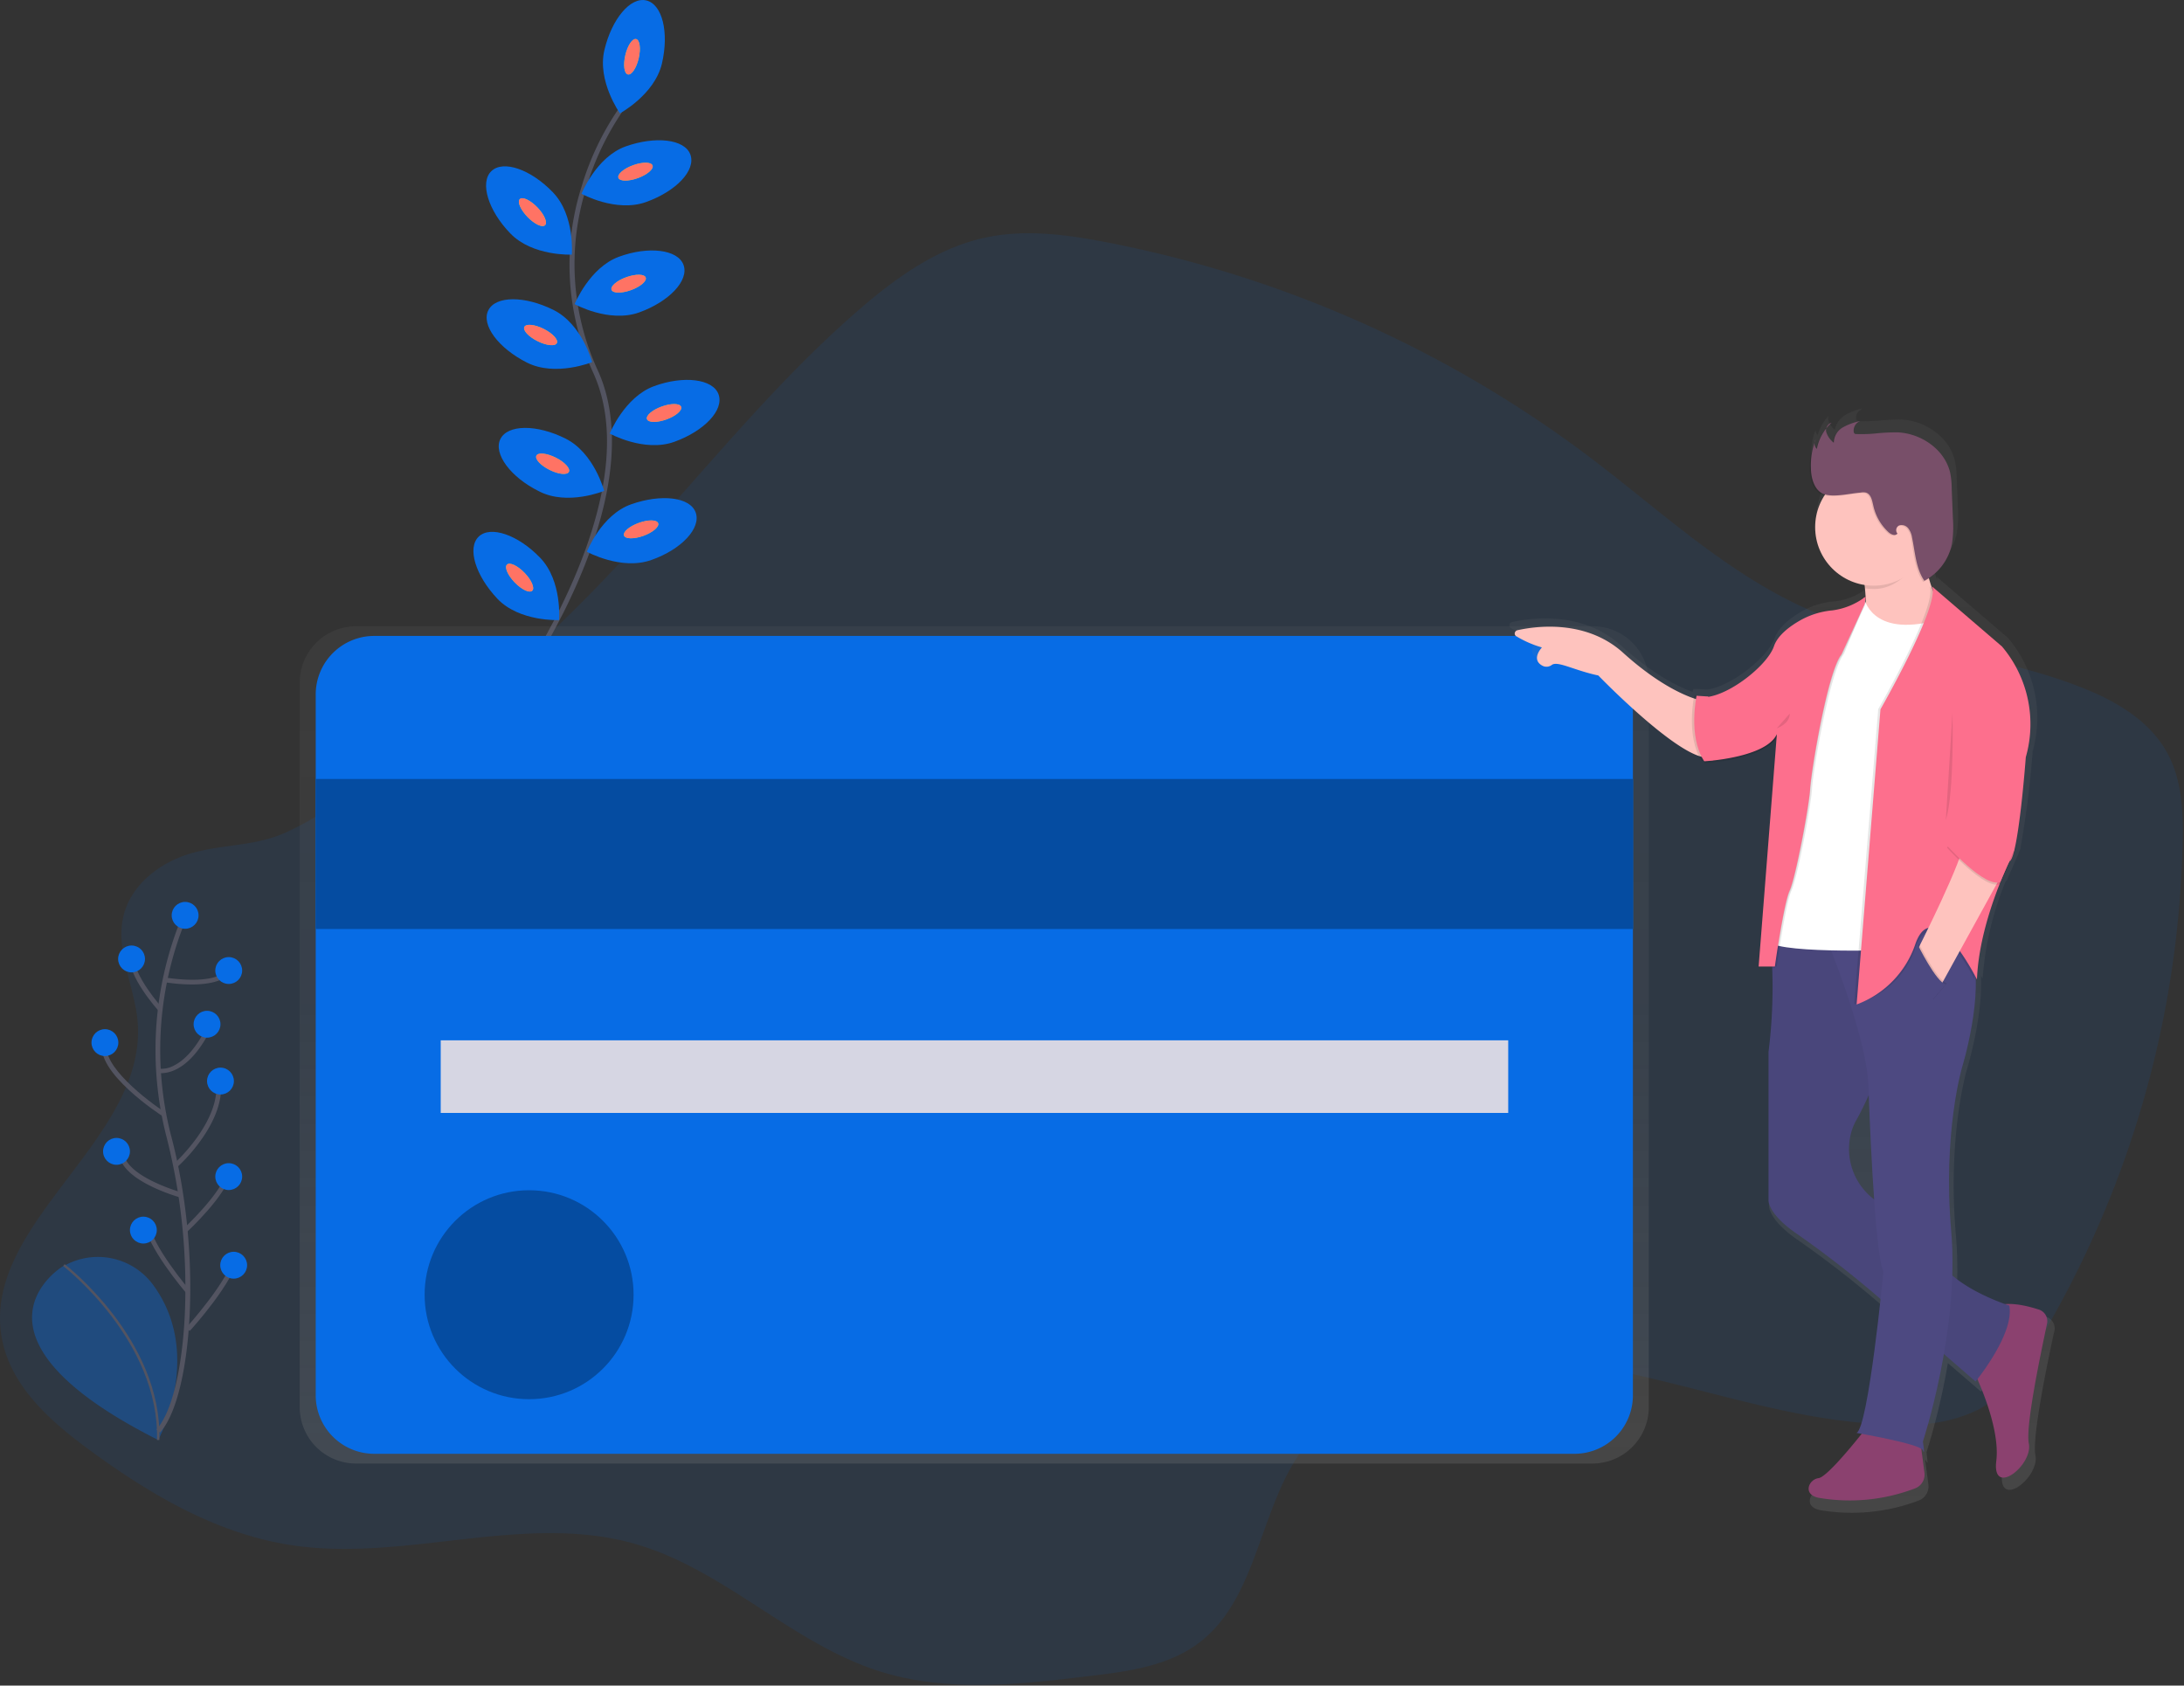 <svg xmlns="http://www.w3.org/2000/svg" xmlns:xlink="http://www.w3.org/1999/xlink" viewBox="0 0 296 228.46"><rect x="0" y="0" width="296" height="228.46" fill="#333333" stroke="none"/><defs><style>.a,.c{fill:#076ce5;}.a,.o{opacity:0.1;}.a,.g,.m,.o,.r{isolation:isolate;}.b{fill:#535461;}.d{fill:#8ed16f;}.e{fill:#ff7364;}.f{fill:url(#a);}.g{opacity:0.3;}.h{fill:#d6d6e3;}.i{fill:url(#b);}.j{fill:#fec3be;}.k{fill:#8b416f;}.l{fill:#4d4981;}.m{opacity:0.05;}.n{fill:#fff;}.p{fill:#fd6f8d;}.q{fill:#784f69;}.r{opacity:0.36;}</style><linearGradient id="a" x1="245.04" y1="-224.9" x2="245.04" y2="-338.38" gradientTransform="translate(-113 423.26)" gradientUnits="userSpaceOnUse"><stop offset="0" stop-color="gray" stop-opacity="0.25"/><stop offset="0.54" stop-color="gray" stop-opacity="0.12"/><stop offset="1" stop-color="gray" stop-opacity="0.1"/></linearGradient><linearGradient id="b" x1="364.5" y1="-135.84" x2="364.5" y2="-285.68" gradientTransform="translate(-123 340.93)" xlink:href="#a"/></defs><title>Plan de travail 1</title><path class="a" d="M25.69,115.72c-4.09,1.24-7.92,4.21-8.94,8.37-1.19,4.76,1.53,9.59,1.91,14.48C19.91,154.64-2.94,166,.32,181.74c1.31,6.27,6.52,10.9,11.7,14.7,8.24,6.08,17.41,11.48,27.58,13,15.4,2.3,31.48-4.48,46.46-.19,12.09,3.45,21.32,13.58,33.31,17.32,9.14,2.84,18.95,1.73,28.44.57,5.11-.6,10.48-1.34,14.6-4.41,7.67-5.72,8.15-17,13.3-25.08,7.93-12.47,25.31-14.93,39.92-12.5s28.73,8.37,43.52,7.89a19.8,19.8,0,0,0,9.14-2.07c3.36-1.89,5.63-5.21,7.61-8.47a137.33,137.33,0,0,0,19.91-68.2c.1-4.16-.06-8.47-2-12.11-2.46-4.64-7.38-7.39-12.27-9.24-11.77-4.48-24.74-5.21-36.28-10.26-11.12-4.86-20.1-13.39-29.78-20.71a158.79,158.79,0,0,0-65.36-29.11c-5.56-1.09-11.31-1.86-16.84-.61-6.36,1.44-11.86,5.4-16.78,9.65C103.39,53.24,92.84,67.27,80.76,79.7a202,202,0,0,1-27.13,23.39c-4.48,3.23-9.24,7.06-14.23,9.43C34.8,114.82,30.52,114.28,25.69,115.72Z"/><path class="b" d="M65.51,100.35,65,100a111.25,111.25,0,0,0,11-17.7c4.48-9.12,8.89-22,4.38-31.82a35,35,0,0,1-1.56-25.18,37.79,37.79,0,0,1,5.11-10.68l.51.38a37.31,37.31,0,0,0-5,10.51A34.43,34.43,0,0,0,81,50.16c2.55,5.52,3.85,15.62-4.39,32.38A113.36,113.36,0,0,1,65.51,100.35Z"/><path class="c" d="M89.71,8.62c-1,4.22-5.69,6.74-5.69,6.74S80.92,11,81.91,6.8,85.43-.46,87.6.06,90.7,4.4,89.71,8.62Z"/><ellipse class="d" cx="85.67" cy="7.69" rx="2.46" ry="0.93" transform="translate(58.75 89.39) rotate(-76.9)"/><ellipse class="e" cx="85.67" cy="7.69" rx="2.46" ry="0.93" transform="translate(58.75 89.39) rotate(-76.9)"/><path class="c" d="M87.57,27.38c-4.09,1.47-8.76-1.12-8.76-1.12s2-5,6-6.42,8-1,8.76,1.12S91.66,25.91,87.57,27.38Z"/><ellipse class="d" cx="86.13" cy="23.26" rx="2.46" ry="0.93" transform="translate(-2.78 30.68) rotate(-19.88)"/><ellipse class="e" cx="86.13" cy="23.26" rx="2.46" ry="0.93" transform="translate(-2.78 30.68) rotate(-19.88)"/><path class="c" d="M86.64,42.34c-4.09,1.47-8.76-1.12-8.76-1.12s2-4.95,6-6.42,8-1,8.76,1.11S90.7,40.87,86.64,42.34Z"/><ellipse class="d" cx="85.2" cy="38.45" rx="2.46" ry="0.93" transform="translate(-7.99 31.13) rotate(-19.8)"/><ellipse class="e" cx="85.2" cy="38.45" rx="2.46" ry="0.93" transform="translate(-7.99 31.13) rotate(-19.8)"/><path class="c" d="M91.4,59.88c-4.09,1.47-8.76-1.12-8.76-1.12s2-4.95,6-6.42,8-1,8.75,1.12S95.46,58.41,91.4,59.88Z"/><ellipse class="d" cx="90" cy="55.98" rx="2.46" ry="0.93" transform="translate(-13.64 33.79) rotate(-19.8)"/><ellipse class="e" cx="90" cy="55.98" rx="2.46" ry="0.93" transform="translate(-13.64 33.79) rotate(-19.8)"/><path class="c" d="M88.3,75.89c-4.09,1.47-8.76-1.11-8.76-1.11s1.95-5,6-6.43,8-1,8.75,1.12S92.36,74.46,88.3,75.89Z"/><ellipse class="d" cx="86.89" cy="71.74" rx="2.46" ry="0.93" transform="translate(-19.22 33.83) rotate(-19.88)"/><ellipse class="e" cx="86.89" cy="71.74" rx="2.46" ry="0.93" transform="translate(-19.22 33.83) rotate(-19.88)"/><path class="c" d="M69.16,31.63c3,3.13,8.34,2.88,8.34,2.88s.45-5.31-2.56-8.44-6.74-4.41-8.34-2.88S66.15,28.53,69.16,31.63Z"/><ellipse class="d" cx="72.16" cy="28.76" rx="0.93" ry="2.46" transform="translate(0.27 58.18) rotate(-43.99)"/><ellipse class="e" cx="72.16" cy="28.76" rx="0.93" ry="2.46" transform="translate(0.27 58.18) rotate(-43.99)"/><path class="c" d="M67.43,81.17c3,3.13,8.34,2.87,8.34,2.87s.45-5.3-2.55-8.43-6.75-4.41-8.34-2.88S64.43,78,67.43,81.17Z"/><ellipse class="d" cx="70.43" cy="78.29" rx="0.93" ry="2.46" transform="translate(-34.62 70.88) rotate(-43.99)"/><ellipse class="e" cx="70.43" cy="78.29" rx="0.93" ry="2.46" transform="translate(-34.62 70.88) rotate(-43.99)"/><path class="c" d="M71.43,49.15c3.86,1.94,8.82-.07,8.82-.07S78.91,43.94,75,42s-7.83-1.92-8.82.06S67.56,47.2,71.43,49.15Z"/><ellipse class="d" cx="73.27" cy="45.41" rx="0.93" ry="2.46" transform="translate(-0.08 90.69) rotate(-63.48)"/><ellipse class="e" cx="73.27" cy="45.41" rx="0.93" ry="2.46" transform="translate(-0.08 90.69) rotate(-63.48)"/><path class="c" d="M73.06,66.59c3.86,2,8.82-.06,8.82-.06s-1.34-5.14-5.24-7.09-7.83-1.92-8.82.06S69.19,64.68,73.06,66.59Z"/><ellipse class="d" cx="74.9" cy="62.85" rx="0.93" ry="2.46" transform="translate(-14.78 101.81) rotate(-63.48)"/><ellipse class="e" cx="74.9" cy="62.85" rx="0.93" ry="2.46" transform="translate(-14.78 101.81) rotate(-63.48)"/><path class="f" d="M215.85,84.88H48.26a7.63,7.63,0,0,0-7.64,7.63h0v98.21a7.64,7.64,0,0,0,7.64,7.64H215.82a7.64,7.64,0,0,0,7.64-7.64h0V92.51a7.59,7.59,0,0,0-7.61-7.63Z"/><path class="c" d="M50.72,86.19H213.39a7.91,7.91,0,0,1,7.92,7.92v95a7.92,7.92,0,0,1-7.92,7.93H50.72a7.93,7.93,0,0,1-7.93-7.93V94.14A7.93,7.93,0,0,1,50.72,86.19Z"/><rect class="c" x="42.79" y="105.58" width="178.55" height="20.33"/><rect class="g" x="42.79" y="105.58" width="178.55" height="20.33"/><rect class="h" x="59.73" y="141" width="144.68" height="9.84"/><circle class="c" cx="71.71" cy="175.48" r="14.16"/><circle class="g" cx="71.71" cy="175.48" r="14.16"/><path class="i" d="M277.34,178.48a13.23,13.23,0,0,0-4.79-.76,24.82,24.82,0,0,1-7.29-4,57,57,0,0,0-.16-6.13c-1.22-13.72,1.5-22.73,1.5-22.73s2.14-6.9,1.89-12.62a4.64,4.64,0,0,0,.22.41,42.31,42.31,0,0,1,3.13-13.23.16.16,0,0,0,.13-.06l1.44-3.32a2.38,2.38,0,0,0,.25-.61l.23-.51-.07,0a2.86,2.86,0,0,0,.07-.28h0a128.46,128.46,0,0,0,1.6-12.82,16.71,16.71,0,0,0-3.33-15.34l-9.71-8.34a.68.68,0,0,1,.09.35l-.06-.06c-.13-.39-.29-.87-.45-1.41a5.84,5.84,0,0,0,1-.83,7.43,7.43,0,0,0,2.17-3.87,15.81,15.81,0,0,0,.16-3.51l-.16-4a11.83,11.83,0,0,0-.25-2.36c-.74-3.2-4-5.44-7.29-5.6-1.05,0-2.08.07-3.13.16a21.89,21.89,0,0,1-2.56.07.82.82,0,0,1-.29-.07.41.41,0,0,1-.12-.28,1.27,1.27,0,0,1,.35-1,1.22,1.22,0,0,1,.44-.25l-.22.06a1.23,1.23,0,0,1,.38-.19,7.51,7.51,0,0,0-2.42.89,3.6,3.6,0,0,0-.58.48,2.55,2.55,0,0,0-.83,1.54,2.66,2.66,0,0,1-.86-1.28.91.91,0,0,1,0-.61.53.53,0,0,0-.16.23v-.07A6.69,6.69,0,0,0,246.34,59a1.06,1.06,0,0,1-.23-.73,2.4,2.4,0,0,0-.12.44v-.28a10.07,10.07,0,0,0-.51,3.57c0,1.22.54,3.1,1.82,3.52.06,0,.13,0,.19.06a8.11,8.11,0,0,0,2.43,11.22A7.93,7.93,0,0,0,253,78c0,.16,0,.29.07.45h.06c0,.32.07.67.1,1a6.92,6.92,0,0,1-1.06.87,8.78,8.78,0,0,1-3.54,1.18,10.72,10.72,0,0,0-4.29,1.28c-1.53.86-3.26,2.14-3.8,3.67-.89,2.56-5.82,6.55-9.14,7l-1.18-.06-.1,0v0h-.64s0,.13-.06.38c-1.66-.57-5.18-2.17-9.78-6.32-5.11-4.64-12.05-3.74-14.7-3.14a.44.44,0,0,0-.35.55.37.37,0,0,0,.22.28,14.44,14.44,0,0,0,3.52,1.54s-1.6,1.66.09,2.56a1.24,1.24,0,0,0,1.28-.13c.83-.61,3.13.76,6.42,1.47,0,0,9.37,9.68,14,11.18a3.63,3.63,0,0,0,.36.61l.28,0v0h.13l0,.32s7.23-.38,9.59-3c.16-.16.32-.32.45-.48l-2.53,31.64h0l0,.28h1.86a67.94,67.94,0,0,1-.51,11.67v20.61s-.1,1.82,3.67,4.48a140.11,140.11,0,0,1,11.41,8.85l.45.38c-.71,6.33-2.14,18.09-3.36,18.51l.74.12c-1.28,1.63-4.93,6.08-6,6.2-1.34.16-2.27,2.27,0,2.72a25.6,25.6,0,0,0,13.42-1.31,2.07,2.07,0,0,0,1.28-2.17l-.45-3.33a.37.37,0,0,1,.19.2c.29.89,0-1.22,0-1.22A92,92,0,0,0,264,184.75l4.48,3.86a2.6,2.6,0,0,0,.25-.32c1.09,2.5,3,7.58,2.62,11.32-.6,5.11,5.12.61,4.51-2.4-.48-2.43,1.69-12.75,2.52-16.62A1.64,1.64,0,0,0,277.34,178.48Z"/><path class="j" d="M230.58,94.94s-4.25-.73-10.58-6.45c-5-4.54-11.76-3.65-14.35-3.07a.47.47,0,0,0-.35.54.42.42,0,0,0,.23.29,14.31,14.31,0,0,0,3.45,1.5s-1.57,1.63.09,2.49a1.18,1.18,0,0,0,1.25-.12c.8-.58,3,.73,6.3,1.43,0,0,12.65,13.08,15.59,10.87Z"/><path class="j" d="M252.35,77.17s1.18,5,0,8.54l5.3.73,4.7-2.36V81a21.18,21.18,0,0,1-1.63-10.13Z"/><path class="k" d="M267.34,185.51s3.83,7.51,3.22,12.5,5,.58,4.41-2.37c-.48-2.36,1.67-12.46,2.46-16.2a1.65,1.65,0,0,0-1.11-1.95c-1.76-.57-4.73-1.28-6.2-.19C267.91,178.9,267.34,185.51,267.34,185.51Z"/><path class="k" d="M252.79,193.73s-5,6.45-6.32,6.61-2.21,2.21,0,2.66a24.81,24.81,0,0,0,13.1-1.28,2,2,0,0,0,1.25-2.14l-.83-6.3Z"/><path class="l" d="M244.55,125.08l-4.79.64a69.26,69.26,0,0,1-.07,16.84V162.7s-.09,1.75,3.58,4.34a138.72,138.72,0,0,1,11.15,8.63l13.33,11.57s5.31-6.46,4.57-10.29c0,0-8.82-2.78-10-7.35-.67-2.62-4.09-4.8-6.9-6.17a8.57,8.57,0,0,1-4.58-9.72,7.37,7.37,0,0,1,.74-1.88c2.36-4.12,5.72-13.39,5.72-13.39l-6.46-12.34Z"/><path class="m" d="M244.55,125.08l-4.79.64a69.26,69.26,0,0,1-.07,16.84V162.7s-.09,1.75,3.58,4.34a138.72,138.72,0,0,1,11.15,8.63l13.33,11.57s5.31-6.46,4.57-10.29c0,0-8.82-2.78-10-7.35-.67-2.62-4.09-4.8-6.9-6.17a8.57,8.57,0,0,1-4.58-9.72,7.37,7.37,0,0,1,.74-1.88c2.36-4.12,5.72-13.39,5.72-13.39l-6.46-12.34Z"/><path class="l" d="M251.61,194.21s8.66,1.47,9,2.36,0-1.18,0-1.18,5-15.15,3.84-28.51,1.47-22.21,1.47-22.21,3.1-10,1.31-15.72-20.3-3.23-20.3-3.23,6.46,15.15,6.33,22.34c0,0,.74,21.76,2,24.25C255.29,172.28,253.21,193.6,251.61,194.21Z"/><path class="n" d="M252.63,81s.9,5.43,9.72,3.1l-5.88,44.67s-17.07.58-16.91-1.47l3.52-27Z"/><path class="o" d="M252.86,80.69a7.15,7.15,0,0,1-4.25,2A10.88,10.88,0,0,0,244.42,84c-1.5.83-3.19,2.08-3.71,3.58-1,2.94-7.51,7.8-10.45,6.77l1,8.82s8.37-.44,9.84-3.67l-2.49,31.48h2.2s1.18-8.53,2-10.29,2.65-11.48,2.78-13.81S248,91,249.92,88.61l2.87-7Z"/><path class="o" d="M252.86,81.14A9.38,9.38,0,0,1,248.32,83a10.33,10.33,0,0,0-4.15,1.25c-1.51.83-3.2,2.08-3.71,3.58-1,2.94-7.51,7.8-10.45,6.77l1,8.82s8.37-.44,9.84-3.67l-2.49,31.45h2.21s1.18-8.54,2-10.3,2.65-11.47,2.78-13.8,2.37-15.88,4.25-18.22l3.17-6.84v-.92Z"/><path class="p" d="M252.86,80.85a9.38,9.38,0,0,1-4.54,1.88A10.88,10.88,0,0,0,244.13,84c-1.5.83-3.19,2.08-3.7,3.58-1,2.94-7.51,7.8-10.45,6.78l1,8.82s8.37-.45,9.84-3.68L238.35,131h2.2s1.19-8.53,2-10.29,2.65-11.47,2.78-13.81,2.36-15.88,4.25-18.21l3.16-6.84Z"/><path class="o" d="M260.34,75.19c-.2-1.4.19-2.27.38-3.9l-8.37,6.33s.19.86.35,2.11a9.08,9.08,0,0,0,1.28.1C256.89,79.83,259,77.56,260.34,75.19Z"/><circle class="j" cx="253.94" cy="71.45" r="7.93"/><path class="o" d="M245.28,63.65a9.76,9.76,0,0,1,.64-3.93,1,1,0,0,0,.16,1.28,6.44,6.44,0,0,1,2-3.55,1.06,1.06,0,0,0-.7,1.35,3,3,0,0,0,1,1.37,2.42,2.42,0,0,1,1.22-2.08,7.86,7.86,0,0,1,2.36-.86,1.38,1.38,0,0,0-.89,1.41.39.39,0,0,0,.12.28.33.33,0,0,0,.26.07,20.71,20.71,0,0,0,2.49-.07,26.42,26.42,0,0,1,3.07-.16c3.2.13,6.39,2.31,7.13,5.44a11.14,11.14,0,0,1,.22,2.3l.16,3.93a15.34,15.34,0,0,1-.13,3.45,7.36,7.36,0,0,1-3.74,5C259.47,77.17,259.38,75,259,73a2.69,2.69,0,0,0-.51-1.28,1.15,1.15,0,0,0-1.21-.42.71.71,0,0,0-.26,1.12c-.32.39-.93.1-1.28-.25a6.85,6.85,0,0,1-2-3.55c-.16-.67-.29-1.53-1-1.76a1.84,1.84,0,0,0-.7,0c-1.41.1-3.58.67-4.95.22S245.28,64.84,245.28,63.65Z"/><path class="q" d="M245.44,63.49a9.76,9.76,0,0,1,.64-3.93,1,1,0,0,0,.16,1.28,6.44,6.44,0,0,1,2-3.55,1.06,1.06,0,0,0-.7,1.35,3,3,0,0,0,1,1.37,2.42,2.42,0,0,1,1.22-2.08,7.86,7.86,0,0,1,2.36-.86,1.38,1.38,0,0,0-.89,1.41.39.39,0,0,0,.12.28.33.33,0,0,0,.26.07,20.71,20.71,0,0,0,2.49-.07,26.42,26.42,0,0,1,3.07-.16c3.2.13,6.39,2.31,7.13,5.44a11.2,11.2,0,0,1,.22,2.3l.16,3.93a15.34,15.34,0,0,1-.13,3.45,7.36,7.36,0,0,1-3.74,5c-1.15-1.67-1.24-3.81-1.66-5.82a2.69,2.69,0,0,0-.51-1.28,1.15,1.15,0,0,0-1.21-.42.71.71,0,0,0-.26,1.12c-.32.39-.93.1-1.28-.25a6.85,6.85,0,0,1-2-3.55c-.16-.67-.29-1.53-1-1.76a1.84,1.84,0,0,0-.7,0c-1.41.1-3.58.67-4.95.22S245.44,64.68,245.44,63.49Z"/><path class="o" d="M229.62,94.3s-1.18,5.44,1,8.82l1.24-.09-.67-8.63Z"/><path class="p" d="M229.94,94.3s-1.18,5.44,1,8.82l1.24-.09-.67-8.63Z"/><path class="o" d="M261.52,79.47,271,87.62a16.29,16.29,0,0,1,3.23,15s-1,13.52-2.21,14.13c0,0-4.12,8.24-4.41,16,0,0-5.49-11.09-8-4.35a11.7,11.7,0,0,1-8.31,7.71l3.26-40S262.7,81.94,261.52,79.47Z"/><path class="p" d="M261.84,79.47l9.49,8.15a16.29,16.29,0,0,1,3.23,15s-1,13.52-2.21,14.13c0,0-4.12,8.24-4.41,16,0,0-5.81-11.7-8.31-4.92a13.25,13.25,0,0,1-8,8.31l3.23-40S263,81.94,261.84,79.47Z"/><path class="j" d="M266.15,113.93s2.37-1.63,6.17,2.78l-9.39,17.06L259.76,129S266.44,115.84,266.15,113.93Z"/><path class="o" d="M263.88,114.88s5.21,5.85,7.23,4.93l1.88-4.38-7.06-3Z"/><path class="p" d="M263.88,114.6s5.21,5.85,7.23,4.92l1.88-4.38-7.06-3Z"/><path class="o" d="M260.08,127.89s2.49,5.08,3.8,5.37L262,135.47l-2.78-5.31Z"/><path class="l" d="M259.92,128.05s2.49,5.08,3.8,5.37l-1.91,2.21L259,130.32Z"/><path class="o" d="M264.62,96.64s.29,10.57-.9,14.54"/><path class="o" d="M240.81,98.71s1.76-.57,1.76-2"/><g class="r"><path class="c" d="M8.5,171.64s-15.34,9.27,12.94,23.53c0,0,6.24-11.57-.67-21a9.29,9.29,0,0,0-12-2.65Z"/></g><path class="b" d="M21.6,195.17h-.32c.35-13.44-12.59-23.48-12.72-23.58l.2-.25C8.89,171.43,22,181.57,21.6,195.17Z"/><path class="b" d="M21.68,194.17l-.47-.43c2.05-2.27,3.49-8.12,3.84-15.64a83,83,0,0,0-2.54-24.24,47.24,47.24,0,0,1,2.29-29.94l.57.28a46.66,46.66,0,0,0-2.24,29.5C27.58,170.32,26,189.43,21.68,194.17Z"/><circle class="c" cx="25.09" cy="124.06" r="1.82"/><path class="b" d="M26,133.43a24,24,0,0,1-3.64-.3l.12-.63c.06,0,6.66,1.15,8.31-1.12l.52.38C30.28,133.1,28,133.43,26,133.43Z"/><path class="b" d="M21.49,137c-.17-.19-4.18-4.67-3.94-7.49l.63.05c-.21,2.55,3.75,7,3.79,7Z"/><path class="b" d="M21.87,145.45a3.53,3.53,0,0,1-.57,0l.16-.62a3.46,3.46,0,0,0,2.13-.42c1.18-.59,2.94-2.05,4.63-5.67l.58.27C26.08,144.78,23.1,145.45,21.87,145.45Z"/><path class="b" d="M22.2,151.39c-.39-.24-9.49-6.15-8.29-10.2l.62.18c-.89,3,5.48,7.86,8,9.49Z"/><path class="b" d="M24,158.2l-.42-.47c.06-.06,6.38-5.74,5.71-11.17l.63-.08c.3,2.4-.63,5.19-2.7,8.07A23.36,23.36,0,0,1,24,158.2Z"/><path class="b" d="M24.43,162.3c-.35-.1-8.53-2.42-8.26-6.27l.64,0c-.12,1.71,2,3.13,3.73,4a25,25,0,0,0,4.06,1.58Z"/><path class="b" d="M25.3,167l-.43-.47c.05-.05,5.15-4.79,5.82-7.64l.62.15C30.59,162.09,25.52,166.82,25.3,167Z"/><path class="b" d="M25.23,175.24c-.22-.26-5.44-6.38-5.67-9.61l.64,0c.21,3,5.46,9.18,5.51,9.24Z"/><path class="b" d="M25.71,180.39l-.48-.43c.06-.06,5.95-6.61,6.38-9.67l.63.09C31.79,173.63,26,180.12,25.71,180.39Z"/><circle class="c" cx="17.83" cy="129.97" r="1.82"/><circle class="c" cx="15.79" cy="156.05" r="1.82"/><circle class="c" cx="14.22" cy="141.31" r="1.82"/><circle class="c" cx="31" cy="131.54" r="1.82"/><circle class="c" cx="31" cy="159.47" r="1.82"/><circle class="c" cx="28.06" cy="138.82" r="1.82"/><circle class="c" cx="31.67" cy="171.48" r="1.82"/><circle class="c" cx="19.43" cy="166.72" r="1.82"/><circle class="c" cx="29.88" cy="146.52" r="1.82"/></svg>